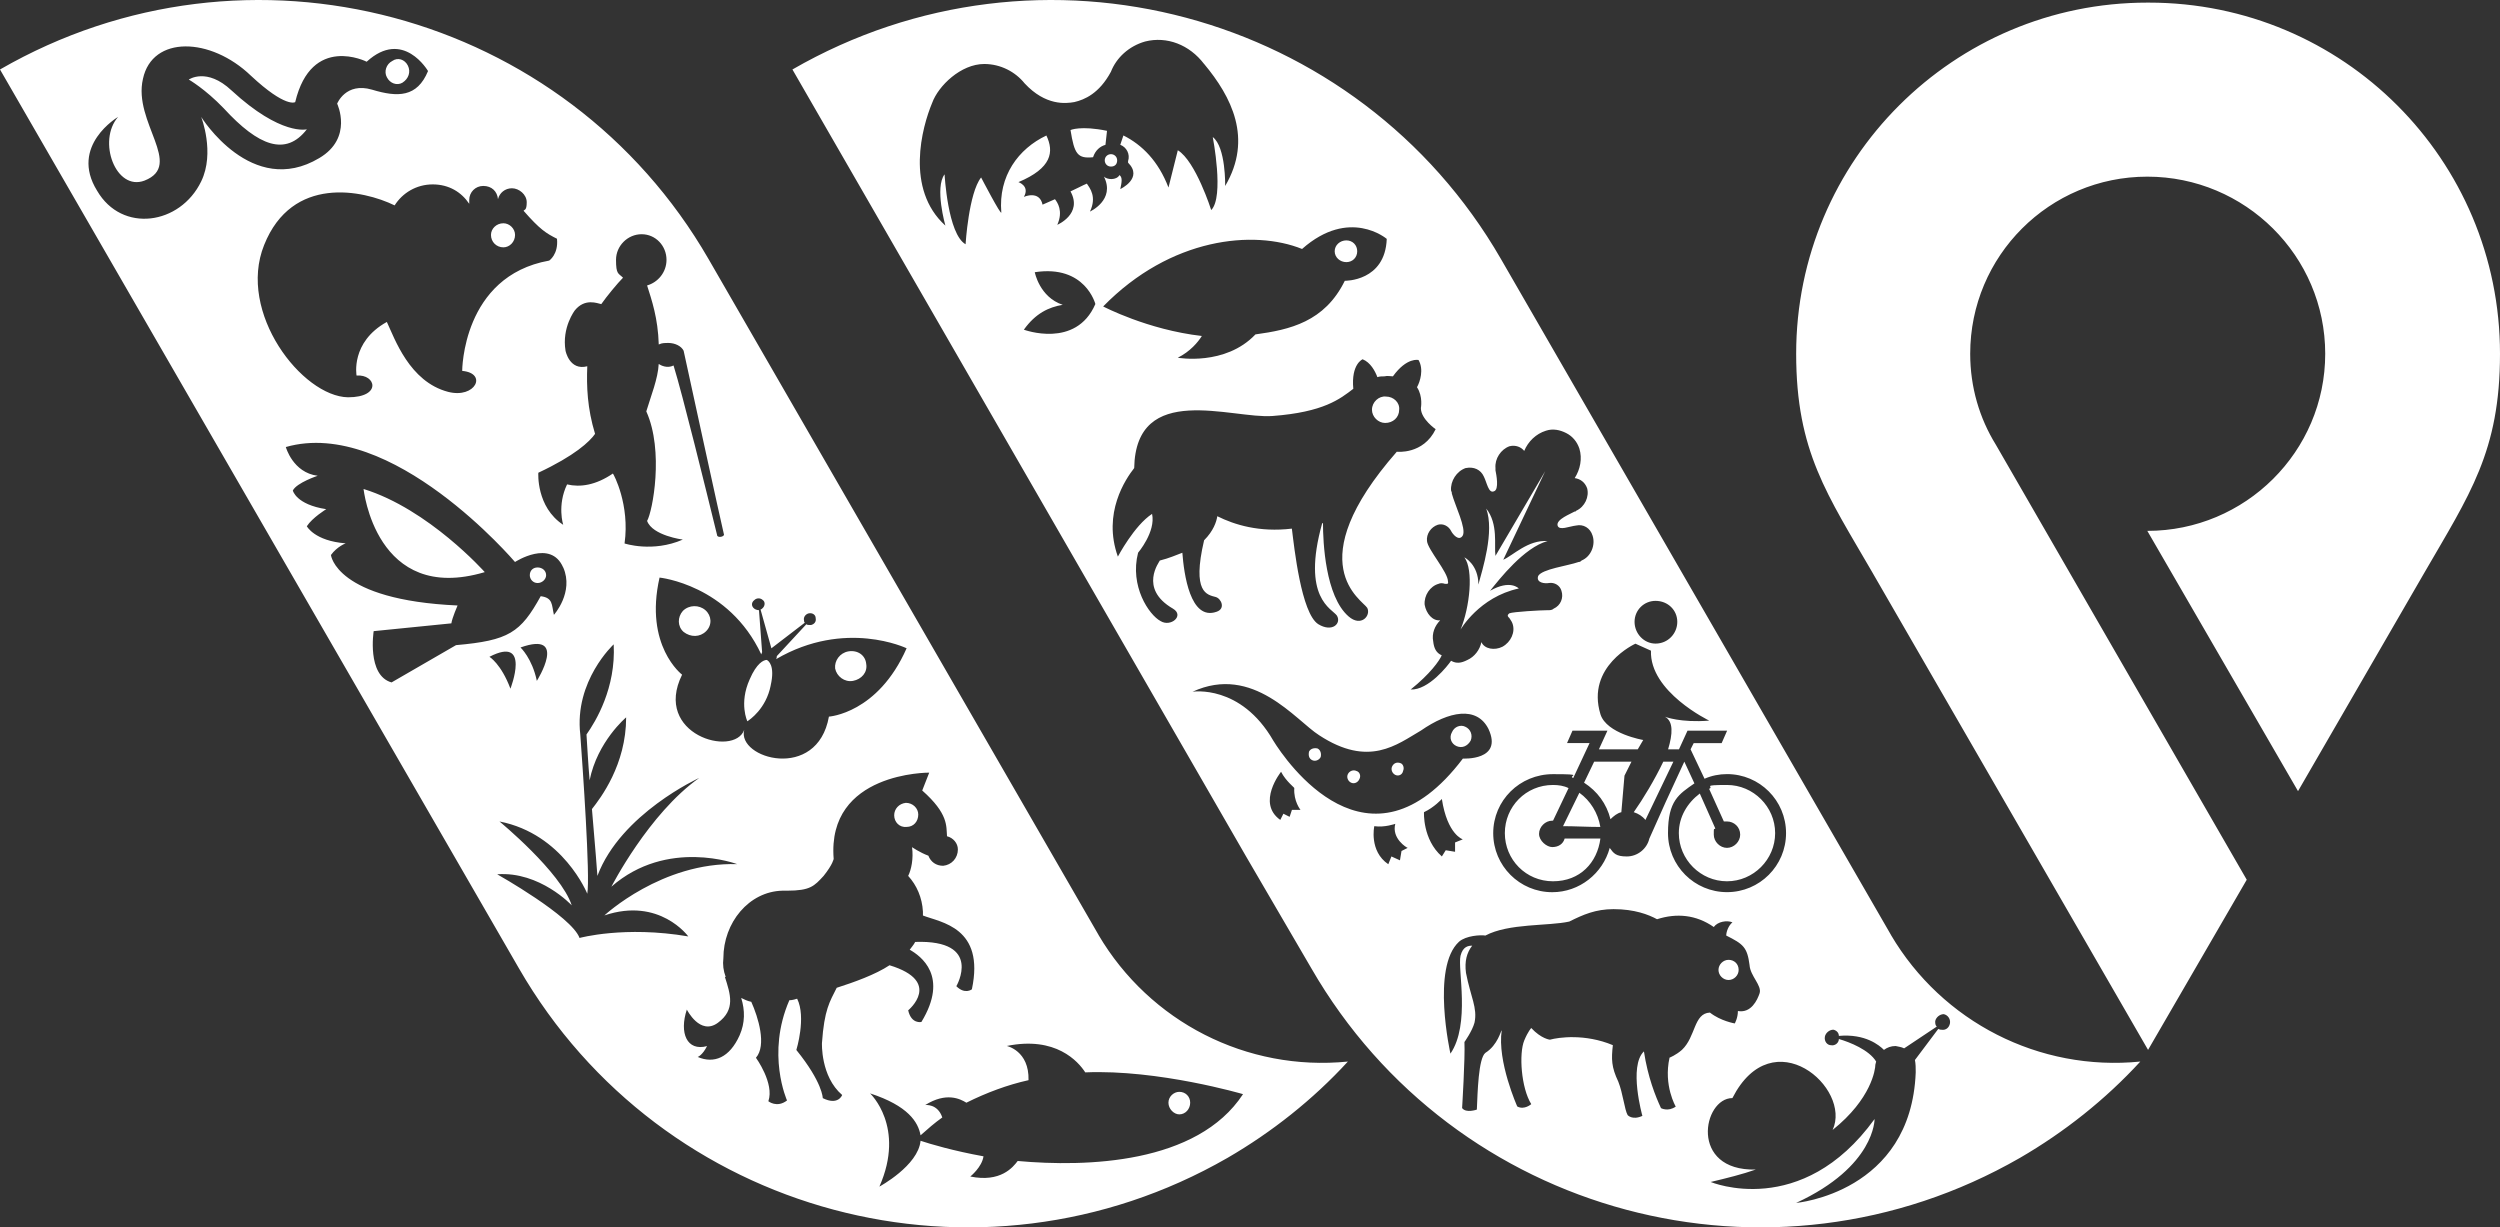 <?xml version="1.0" encoding="UTF-8"?>
<svg id="Layer_1" xmlns="http://www.w3.org/2000/svg" version="1.1" viewBox="0 0 600.18 294.66">
  <rect x="0" y="0" width="600.18" height="294.66" fill="#333333" stroke="none"/>
  <!-- Generator: Adobe Illustrator 29.6.1, SVG Export Plug-In . SVG Version: 2.1.1 Build 9)  -->
  <defs>
    <style>
      .st0 {
        fill: #fff;
        fill-rule: evenodd;
      }
    </style>
  </defs>
  <g id="Layer_x5F_1">
    <g id="_2518075295056">
      <path class="st0" d="M449.67,137.72l66.02,114.33,23.69-40.85-60.24-104.45c-3.92-6.34-6.15-13.8-6.15-21.82,0-23.5,19.02-42.52,42.52-42.52s42.71,19.02,42.71,42.52-19.21,42.52-42.71,42.52h0l36.18,62.48,30.21-52.22c11-19.02,18.28-29.28,18.28-52.78,0-46.63-37.67-84.3-84.3-84.3h-.37c-46.44,0-84.3,37.67-84.3,84.3,0,23.5,7.46,33.76,18.46,52.78h0ZM263.72,224.45c12.31,20.89,35.62,32.83,59.87,30.4-8.39,9.14-18.28,16.97-28.91,23.13-59.68,34.32-135.78,13.99-170.1-45.51L0,16.68C59.5-17.64,135.78,2.69,170.1,62.19l93.63,162.26h-.01ZM186.32,158.24c16.6-9.7,31.33-2.61,31.33-2.61-6.9,15.67-18.65,16.41-18.65,16.41-2.8,15.67-22.19,10.07-20.33,3.17-2.42,6.71-22.01,1.12-14.92-13.24,0,0-9.14-6.9-5.41-23.31,0,0,16.6,1.68,24.43,18.46,0,0,0-.19.19-.56l-.75-10.07c-.37,0-.93-.19-1.12-.37-.75-.56-.75-1.49,0-2.05.56-.56,1.49-.56,2.05,0,.56.37.56,1.31,0,1.87-.19.19-.37.37-.56.37l2.61,9.33,8.02-6.15c-.19-.19-.19-.37-.19-.56-.19-.75.37-1.49,1.12-1.68.93-.19,1.68.37,1.68,1.12.19.93-.37,1.49-1.12,1.68-.56,0-.93,0-1.12-.19l-7.09,7.65c0,.56-.19.75-.19.75l.02-.02ZM200.49,160.48c.37,1.87,2.24,3.36,4.29,2.98s3.54-2.05,3.17-4.1c-.19-2.05-2.05-3.36-4.29-2.98-2.05.37-3.36,2.24-3.17,4.1ZM185.01,164.58c1.12-4.85-.56-5.97-.93-6.15-.75,0-2.42.75-4.1,4.66-2.61,5.78-.56,10.07-.56,10.07.56-.37,4.48-2.98,5.6-8.58h-.01ZM169.53,151.52c1.49-1.49,1.31-3.73-.19-5.04s-3.92-1.31-5.41.19c-1.31,1.49-1.31,3.73.19,5.04,1.68,1.31,3.92,1.31,5.41-.19ZM135.22,136.23c2.61,5.97-2.24,11.38-2.24,11.38-.56-2.42-.19-4.1-3.17-4.48-4.85,8.77-7.65,10.63-20.33,11.75l-15.48,8.95c-5.97-1.68-4.29-12.31-4.29-12.31l18.65-1.87c.19-1.31,1.49-4.29,1.49-4.29-29.28-1.31-30.4-12.12-30.4-12.12,1.49-2.05,3.54-2.8,3.54-2.8-7.46-.56-9.33-4.1-9.33-4.1,1.31-2.05,4.66-4.1,4.66-4.1-7.27-1.12-8.02-4.48-8.02-4.48.93-1.87,5.97-3.54,5.97-3.54-5.97-.75-7.65-6.9-7.65-6.9,25.37-7.27,55.02,27.6,55.02,27.6,0,0,8.58-5.6,11.56,1.31h.02ZM131.11,138.1c0-1.12-.93-1.87-2.05-1.87s-1.87.75-1.87,1.87c0,.93.75,1.87,1.87,1.87s2.05-.93,2.05-1.87ZM124.96,155.44s2.8,2.61,3.92,8.02c0,0,7.65-12.12-3.92-8.02ZM116.38,137.35s-13.43-15.11-29.1-19.96c0-.19,2.8,27.79,29.1,19.96ZM117.5,157.68s2.8,1.68,5.04,7.65c0,0,5.04-12.87-5.04-7.65ZM143.42,210.27s-.56-7.65-1.31-16.04c2.05-2.61,8.21-10.63,8.21-22.01,0,0-6.9,5.78-8.77,15.11-.37-4.29-.56-8.21-.75-11,2.24-3.17,7.09-11.19,6.53-21.64,0,0-9.51,8.77-8.02,21.64.56,7.65,2.42,34.13,1.68,38.23,0,0-5.78-14.36-21.08-17.35,0,0,14.73,12.12,17.35,20.14,0,0-7.65-8.21-17.9-7.46,0,0,17.9,10.07,19.77,15.29,0,0,10.82-2.98,26.11-.37,0,0-6.9-9.51-20.14-5.04,0,0,13.8-12.87,31.89-12.31,0,0-16.79-6.34-30.21,5.41,0,0,8.95-17.53,21.08-26.11,0,0-18.84,8.58-24.43,23.5h-.01ZM161.7,87.74c2.24,7.27,7.65,29.28,10.44,40.66,0,.75,1.49.56,1.68,0-.37-1.31-9.7-44.2-9.7-44.2-.56-1.12-2.05-1.87-3.73-1.87s-1.68.19-2.24.37c-.19-6.34-1.68-10.63-2.8-14.17,2.61-.75,4.66-3.17,4.66-6.15,0-3.36-2.61-6.15-5.97-6.15s-6.15,2.8-6.15,6.15c0,3.54.56,3.17,1.68,4.29-1.31,1.31-3.92,4.48-5.22,6.34-.93-.19-3.92-1.49-6.34,1.49,0,0-3.17,4.1-2.24,9.7,0,0,.93,4.85,5.22,3.73-.19,4.85,0,10.07,1.87,16.23-1.31,1.87-4.85,5.22-13.62,9.33,0,0-.56,8.21,5.97,12.5,0,0-1.49-4.66.93-9.7,3.17.75,6.9.19,11-2.61.19.19,4.1,7.46,2.8,16.79,0,0,6.71,2.24,13.99-.93,0,0-7.27-.93-8.58-4.48,1.31-2.24,4.1-16.79-.19-26.3,1.12-3.73,2.8-7.83,2.98-11.38.56.37,2.05,1.12,3.54.37h.02ZM133.72,57.34c.37,3.73-1.87,5.22-1.87,5.22-20.89,3.73-20.89,26.48-20.89,26.48,6.15.56,3.17,6.71-3.36,5.04-9.33-2.42-12.87-12.87-14.73-16.79-8.77,4.85-7.27,12.87-7.27,12.87,4.66-.37,6.15,5.22-2.05,5.22-11-.19-26.67-20.33-20.14-36.56,6.71-16.79,23.69-13.24,31.33-9.51,1.87-2.98,5.22-5.04,9.14-5.04s6.9,1.87,8.77,4.66v-.93h0c0-1.87,1.49-3.36,3.36-3.36,2.05,0,3.36,1.31,3.54,3.17.37-1.49,1.68-2.61,3.36-2.61s3.54,1.49,3.54,3.36c0,2.05-.56,1.68-.75,2.05,3.92,4.48,5.41,5.41,8.02,6.71v.02ZM123.65,56.4c0-1.49-1.31-2.8-2.8-2.8-1.68,0-2.98,1.31-2.98,2.8,0,1.68,1.31,2.98,2.98,2.98,1.49,0,2.8-1.31,2.8-2.98ZM221.38,189.76c6.34,5.6,5.78,8.58,5.97,11,1.49.37,2.61,1.68,2.61,3.17,0,2.05-1.49,3.73-3.54,3.92-1.68,0-2.98-.93-3.54-2.42-2.05-.75-3.92-2.05-3.92-2.05.37,2.8-.19,5.41-.93,6.9,2.05,2.24,3.36,5.22,3.54,8.58v.93c4.29,1.68,14.92,2.8,11.75,17.72,0,0-1.68,1.31-3.73-.75,0,0,6.53-11.19-9.88-10.63-.37.75-.93,1.31-1.31,1.87,2.61,1.49,9.51,6.34,2.8,17.35,0,0-2.42.56-3.17-2.8,0,0,8.39-6.9-4.48-10.82-3.36,2.24-8.58,4.1-12.68,5.41-1.68,3.36-2.98,5.22-3.54,13.24,0,0-.37,8.02,4.85,12.5,0,0-.93,2.61-4.66.75,0,0,0-3.73-6.34-11.56,0,0,2.42-7.83.19-12.31-1.12.37-1.68.37-1.87.37-5.6,12.87-.56,24.06-.56,24.06-2.42,1.87-4.48.19-4.48.19,1.49-4.29-2.98-10.44-2.98-10.44,2.61-2.98.56-9.7-1.12-13.43-.93-.19-1.68-.56-2.42-.93.93,2.98.93,5.97-.37,8.95-2.42,5.41-6.15,6.9-10.07,5.22,0,0,1.12-.37,2.24-2.61-4.85,1.31-6.71-3.17-4.85-8.77,0,0,3.17,6.34,7.46,3.17s2.98-6.9,1.68-11h.19c-.56-1.49-.75-2.98-.56-4.48,0-8.58,6.15-16.04,14.17-16.23h1.12c5.6,0,6.53-1.12,8.77-3.54,2.24-2.8,2.42-4.1,2.42-4.1-1.68-20.89,22.94-20.7,22.94-20.7l-1.68,4.29-.02-.02ZM220.45,195.54c0-1.49-1.31-2.8-2.98-2.8-1.68.19-2.8,1.49-2.8,2.98,0,1.68,1.31,2.98,2.98,2.8,1.68,0,2.8-1.31,2.8-2.98ZM298.41,262.68c-11,16.79-37.67,17.53-54.09,16.04-1.12,1.49-4.1,5.22-11.38,3.73,0,0,2.8-2.24,3.17-4.85-7.27-1.31-12.87-2.98-15.11-3.73-.56,5.97-9.88,11-9.88,11,6.34-14.36-2.24-22.38-2.24-22.38,9.14,2.98,11.56,6.9,12.12,10.07,1.68-1.49,3.36-2.98,5.22-4.29-1.12-3.36-4.1-2.98-4.1-2.98,5.04-3.17,8.39-1.49,9.88-.56,4.85-2.42,9.88-4.29,14.92-5.41.19-7.09-5.22-8.21-5.22-8.21,11.75-2.42,17.16,3.73,18.84,6.34,17.53-.75,37.86,5.22,37.86,5.22h.01ZM285.73,264.73c0-1.49-1.12-2.61-2.61-2.61-1.31,0-2.61,1.12-2.61,2.61s1.31,2.8,2.61,2.8c1.49,0,2.61-1.31,2.61-2.8ZM102.76,17.05c-2.61,6.34-7.27,6.34-13.43,4.48-6.34-1.87-8.39,3.36-8.39,3.36,0,0,3.92,8.21-4.29,13.06-16.23,9.7-28.35-9.88-28.35-9.88,0,0,3.36,8.58,0,15.48-5.04,10.44-19.02,12.5-24.99,2.24-6.71-10.82,5.04-17.72,5.04-17.72-5.04,5.78-.56,17.9,6.34,15.29,9.51-3.73-2.8-13.99-.37-24.43,2.24-10.44,16.23-10.07,25.92-.75,8.39,7.83,10.63,6.34,10.63,6.34,3.92-16.41,17.16-9.7,17.16-9.7,8.77-8.02,14.73,2.24,14.73,2.24h0ZM96.61,19.85c1.49-.93,2.05-2.61,1.31-4.1s-2.42-2.05-3.73-1.12c-1.49.75-2.05,2.61-1.31,3.92.75,1.49,2.42,2.05,3.73,1.31h0ZM73.67,31.04s-6.15,1.68-18.09-9.33c-5.97-5.6-10.26-2.61-10.26-2.61,0,0,3.92,2.24,8.39,6.9,8.39,9.14,14.92,11.56,19.96,5.04ZM453.96,224.45c12.31,20.89,35.62,32.83,59.87,30.4-8.39,9.14-18.28,16.97-28.91,23.13-59.68,34.32-135.78,13.99-170.1-45.51l-15.67-26.86L190.24,16.68c59.5-34.32,135.78-13.99,170.1,45.51l93.63,162.26h-.01ZM334.97,197.78s-2.61.93-5.04.56c0,0-1.31,5.97,3.36,9.14l.75-1.87,2.05.93.37-2.24,1.49-.75c-.19,0-3.92-2.24-2.98-5.78h0ZM402.67,149.29c0-2.8-2.24-5.04-5.22-5.04-2.8,0-5.04,2.24-5.04,5.04s2.24,5.22,5.04,5.22c2.98,0,5.22-2.42,5.22-5.22ZM409.2,186.96c1.68-.75,3.54-1.12,5.41-1.12,7.83,0,14.17,6.34,14.17,14.17s-6.34,14.17-14.17,14.17-14.17-6.34-14.17-14.17,2.61-9.33,6.34-11.94l-2.42-5.22-4.48,9.7-3.92,8.77h0c-.56,2.42-2.8,4.29-5.41,4.29s-3.17-.75-4.1-2.05c-1.68,6.15-7.27,10.63-13.8,10.63-7.83,0-14.17-6.34-14.17-14.17s6.34-14.17,14.36-14.17,3.36.37,4.85.93l3.92-8.39h-5.41l1.31-2.98h8.39l-2.05,4.48h9.33l1.31-2.24s-8.77-1.49-10.26-6.15c-3.54-11.56,8.39-16.97,8.39-16.97l3.73,1.68c-.37,9.88,13.99,16.79,13.99,16.79-6.9.56-10.63-.93-10.63-.93,2.05,1.12,1.87,4.1.75,7.83h2.61l2.05-4.48h9.51l-1.31,2.98h-6.71l-.75,1.49h0l3.36,7.09-.02-.02ZM376.56,189.2c-1.12-.56-2.42-.75-3.73-.75-6.53,0-11.56,5.22-11.56,11.56s5.04,11.56,11.56,11.56,10.63-4.48,11.38-10.26h-8.58c-.37,1.31-1.49,2.05-2.98,2.05-1.31,0-3.17-1.49-3.17-3.17s1.49-3.17,3.17-3.17h.19l3.73-7.83h-.01ZM375.25,198.34c2.8,0,5.97.19,8.95.19-.56-3.36-2.42-6.34-5.04-8.21l-3.92,8.02h0ZM408.08,190.5c-2.98,2.24-5.04,5.6-5.04,9.51,0,6.34,5.22,11.56,11.56,11.56s11.56-5.22,11.56-11.56-5.22-11.56-11.56-11.56-2.98.37-4.29.93l3.54,7.83h.75c1.68,0,3.17,1.31,3.17,3.17,0,1.68-1.49,3.17-3.17,3.17s-3.17-1.49-3.17-3.17c0-1.87,0-1.12.37-1.49l-3.73-8.39h0ZM382.71,182.86l-2.42,5.04c3.17,2.05,5.41,5.04,6.34,8.77.75-.75,1.68-1.49,2.61-1.68l.75-8.77,1.68-3.36h-8.96ZM399.31,182.86c-2.05,4.29-4.85,8.95-7.09,12.12,1.12.37,2.05.93,2.8,1.87l4.29-8.95,2.42-5.04h-2.42,0ZM468.13,245.71c.19-1.12-.56-2.05-1.49-2.24-.93,0-1.87.75-2.05,1.68,0,.56,0,.93.37,1.31l-7.83,5.22c-.75-.37-1.31-.37-2.05-.56-1.12,0-2.05.37-2.8.93-1.12-1.12-4.48-3.92-10.82-3.36,0-.75-.56-1.31-1.31-1.49-.93,0-1.87.75-2.05,1.68-.19,1.12.56,2.05,1.49,2.05.93.19,1.87-.56,1.87-1.49,2.61.75,7.27,2.61,8.95,5.41,0,.19-.19.56-.19.75,0,1.12-.93,8.21-10.26,15.67,4.66-10.07-14.36-26.67-24.06-7.65-7.09,0-10.44,17.53,5.6,17.16-3.17,1.12-6.9,2.05-10.82,2.98,0,0,21.82,9.14,39.35-15.11,0,0,.19,11.38-18.84,20.14,0,0,27.6-2.42,28.72-31.33,0-1.12,0-2.05-.19-2.98l5.6-7.46c.37.19.56.19.75.19,1.12.19,1.87-.56,2.05-1.49h.01ZM289.09,15.37c6.53,7.83,11.75,17.9,5.04,29.28,0,0,.19-9.33-2.98-11.75,0,0,2.8,14.36-.37,17.53,0,0-3.73-11.75-8.02-14.36l-2.24,8.95c-2.42-6.34-6.34-10.26-10.82-12.5l-.75,2.24c1.49.56,2.42,2.24,1.87,3.92v.37c3.73,3.73-1.87,6.34-1.87,6.34.37-1.68.56-2.8-.19-3.36-.75,1.31-2.98,1.12-3.73.37,2.8,5.6-3.36,8.39-3.36,8.39,1.68-3.54,0-5.6-.75-6.71-1.31.56-1.87.93-3.92,1.87,2.98,5.41-3.17,8.02-3.17,8.02,1.49-3.36,0-5.41-.56-6.15l-2.98,1.31c-.75-3.54-4.48-1.87-4.48-1.87,1.49-2.61-1.31-3.54-1.31-3.54,8.02-3.36,8.58-7.27,6.71-11.19-6.71,3.17-11.56,9.7-10.82,18.46,0,.93-4.85-8.39-4.85-8.39-2.98,3.73-3.73,16.04-3.73,16.04-4.29-2.42-5.04-16.79-5.04-16.79-2.42,3.17.19,12.31.19,12.31-9.7-8.77-5.6-23.69-3.17-29.47,1.49-4.1,6.9-9.33,12.5-9.33,3.92,0,7.46,1.87,9.7,4.66,5.04,5.41,9.88,4.85,11.94,4.48,2.42-.56,5.97-2.05,8.77-7.27,1.31-3.36,4.29-6.15,8.21-7.27,5.22-1.31,10.63.75,14.17,5.41h0ZM268.2,38.5c0-.93-.75-1.49-1.49-1.49s-1.49.56-1.49,1.49c0,.75.56,1.49,1.49,1.49s1.49-.56,1.49-1.49ZM265.77,31.41c-6.34-1.31-8.77-.19-8.77-.19.93,5.78,1.68,6.9,5.41,6.53.56-1.68,1.68-2.61,2.98-2.98l.37-3.36h.01ZM351.94,112.36c1.87-.37,3.54.37,4.29,2.05h0c.75,1.49,1.12,4.1,2.42,3.54,1.31-.37.56-4.1.37-5.04v-.56c-.19-2.24,1.31-4.48,3.36-5.22,1.49-.37,2.8.19,3.54,1.12.93-2.24,2.8-4.1,5.22-4.85,1.68-.56,3.36-.19,4.85.56s2.61,2.05,3.17,3.73c.75,2.42.19,5.04-1.12,7.09,1.31.19,2.42.93,2.98,2.42.56,2.05-.56,4.48-2.61,5.41l-.19.19h-.19c-.93.56-4.48,1.87-4.1,3.36.37,1.31,2.8.19,4.48,0h0c1.68-.37,3.36.56,3.92,2.42.75,2.24-.37,5.04-2.61,5.97-.19.19-.37.37-.75.37-2.61.93-8.77,1.68-9.7,3.36-.56,1.68,1.68,1.87,2.61,1.68,1.31-.19,2.61.56,2.98,1.87.56,1.68-.19,3.54-1.87,4.29-.37.37-.93.37-1.31.37h-.19c-1.49,0-8.21.37-9.14.75-.75.56-.19.93,0,1.12.19.37.56.75.75,1.31.75,2.05-.37,4.48-2.42,5.6-1.87.93-4.29.56-5.04-1.12-.37,1.87-1.68,3.54-3.36,4.29-1.49.75-2.61.93-3.92.19-.75,1.12-5.41,7.09-9.7,6.9,4.66-3.73,6.9-6.9,7.46-8.21-1.31-.56-1.87-1.68-2.05-3.36-.37-1.87.37-3.73,1.68-5.04-1.87.19-3.36-1.68-3.73-3.73-.19-2.24,1.31-4.48,3.36-5.04.37-.19.93-.19,1.49,0,.37,0,.93.19.75-.56,0-2.24-4.85-7.65-5.04-9.7-.19-1.68.93-3.36,2.61-3.92,1.31-.37,2.61.37,3.17,1.49.37.75,1.87,2.61,2.8,1.12.93-1.68-1.87-7.27-2.61-10.07,0-.19,0-.37-.19-.75-.19-2.24,1.31-4.66,3.54-5.41h.04ZM356.79,122.06c2.05,5.6-.93,14.73-1.87,18.28,0-4.85-3.36-6.53-3.36-6.53,2.24,2.98,1.31,11.94-.93,17.35,0,0,4.48-7.83,13.99-9.88,0,0-2.05-2.24-6.9.56,2.24-2.8,8.21-10.44,13.8-11.94-4.66-.37-8.39,3.54-10.63,4.48l10.07-21.26-11.94,20.33c-.37-2.42.75-7.65-2.24-11.38h.01ZM420.02,231.72c.19,2.61,2.98,4.85,2.42,6.71-.56,1.68-2.05,4.85-5.22,4.29,0,1.68-.75,2.98-.75,2.98,0,0-3.36-.56-5.97-2.61-3.92.19-3.36,5.78-6.71,8.95-1.49,1.31-2.98,1.87-2.98,1.87-1.49,6.71,1.49,11.75,1.49,11.75-1.87,1.31-3.54.37-3.54.37-1.31-2.8-3.17-7.46-4.1-13.62-3.73,3.54-.37,15.48-.37,15.48-2.42,1.12-3.54-.19-3.54-.19-.75-1.31-1.12-5.22-2.24-8.02-1.68-3.54-1.68-5.41-1.31-8.77-6.71-2.8-13.06-1.87-15.11-1.31,0,0-2.05-.19-4.48-2.8,0,0-.75.75-1.68,2.98-1.31,3.17-.75,11.38,1.68,15.29,0,0-1.68,1.49-3.36.56,0,0-4.85-10.82-3.73-18.28-.19,0-.93,3.54-3.92,5.41-1.68,1.31-1.87,9.51-2.05,13.62,0,0-2.61.93-3.54-.37,0,0,.75-12.12.56-15.85,0,0,1.87-2.61,2.42-4.66.75-3.54-.93-6.15-2.05-11.94-.37-2.8.19-4.85,1.49-6.53-.93,0-2.24.19-2.8,2.42-.75,3.17,2.42,16.41-2.42,23.5,0,0-4.66-20.7,2.05-26.86,1.68-1.49,5.22-1.68,6.34-1.49,5.6-2.98,15.11-2.24,20.14-3.36,3.36-1.68,6.34-2.98,10.63-2.98,5.04,0,8.39,1.31,10.44,2.42,4.66-1.49,9.33-1.12,13.62,1.87.93-1.31,3.17-1.68,4.48-1.12-.93.75-1.49,2.24-1.49,3.17,4.1,2.05,5.04,2.8,5.6,7.09v.03ZM414.98,235.27c1.31,0,2.42-1.12,2.42-2.42,0-1.49-1.12-2.42-2.42-2.42s-2.42,1.12-2.42,2.42,1.12,2.42,2.42,2.42ZM341.12,98c0,2.61,3.54,5.04,3.54,5.04-2.98,6.15-9.33,5.41-9.33,5.41-23.69,27.04-8.21,35.62-7.09,37.49.93,1.87-1.49,4.66-4.48,2.05-5.6-4.85-6.15-17.9-6.15-22.38h-.19c-5.04,18.09,2.42,20.52,3.54,22.19,1.12,1.87-1.12,4.1-4.48,2.05-4.1-2.61-5.78-18.46-6.34-22.94-7.83.93-13.8-.93-17.9-2.98-.19,1.31-.93,3.54-3.17,5.78-2.98,12.68.75,13.06,2.8,13.62,1.31.37,2.42,2.8.19,3.54-6.34,2.24-7.83-9.14-8.21-14.17-1.49.56-3.17,1.31-5.41,1.87,0,.19-5.22,6.71,3.17,11.56,2.8,1.68-.56,4.48-2.98,2.98-2.8-1.49-7.46-8.39-5.41-16.41,0,0,4.29-5.04,3.36-9.33-4.29,2.8-8.21,10.26-8.21,10.26-3.73-10.44,1.87-18.65,3.92-21.26.37-20.89,23.5-11.75,33.2-12.5,12.31-.93,16.23-4.1,19.4-6.53-.56-5.97,2.24-7.09,2.24-7.09,1.87.75,2.98,2.8,3.54,4.29.56-.19,1.12-.19,1.68-.19.75-.19,1.49,0,2.05,0,3.36-4.66,6.15-3.92,6.15-3.92,1.31,2.24.37,5.22-.37,6.53,1.49,2.24.93,5.04.93,5.04h.01ZM335.9,98.37c.19-1.68-1.31-3.17-3.17-3.17-1.68-.19-3.36,1.31-3.36,3.17,0,1.68,1.49,3.17,3.17,3.17,1.87,0,3.36-1.31,3.36-3.17ZM332.92,57.34c-.37,10.26-10.07,10.07-10.07,10.07-4.85,9.88-13.24,11.75-21.45,12.87-7.27,7.65-18.65,5.6-18.65,5.6,2.98-1.49,4.85-3.73,5.78-5.22-13.06-1.49-23.69-7.09-23.69-7.09,16.23-16.6,36.18-18.46,47.75-13.8,11.38-10.07,20.33-2.42,20.33-2.42h0ZM262.97,73h0s-2.42-9.51-14.55-7.65c0,0,1.12,5.97,6.71,7.83-3.36.56-6.53,2.05-9.33,5.97,0,0,12.5,4.66,17.16-6.15h.01ZM325.83,60.32c0-1.49-1.12-2.61-2.61-2.61s-2.8,1.12-2.8,2.61,1.31,2.61,2.8,2.61,2.61-1.12,2.61-2.61ZM357.35,175.02c3.54,7.65-6.15,7.09-6.15,7.09-22.57,29.84-42.52.56-45.51-4.29-7.83-13.62-19.4-11.75-19.4-11.75,14.55-6.71,24.81,6.9,30.4,10.44,11.94,7.83,18.65,2.24,24.43-1.12,6.71-4.66,13.43-5.97,16.23-.37h0ZM353.06,177.82c.56-1.31,0-2.8-1.31-3.36-1.12-.56-2.61,0-3.17,1.31-.75,1.31-.19,2.8,1.12,3.36s2.61,0,3.36-1.31ZM336.83,185.1c.37-.75,0-1.68-.56-1.87-.93-.37-1.68,0-2.05.75s0,1.68.75,2.05,1.68,0,1.87-.93h-.01ZM326.39,186.96c.37-.75,0-1.68-.75-1.87-.75-.37-1.68,0-2.05.75s0,1.68.75,2.05,1.68,0,2.05-.93h0ZM307.55,185.28s-5.97,7.46-.19,11.56l.75-1.49,1.49.75.56-1.68h2.05s-1.68-2.05-1.49-5.22c.19,0-2.05-1.68-3.17-3.92ZM351.19,201.51s-3.73-1.12-5.04-9.7c0,0-1.87,2.05-4.29,3.17,0,0-.37,6.53,4.29,10.63l.93-1.49,2.24.37v-2.24l1.87-.75h0ZM317.06,181.74c.19-.75,0-1.68-.75-2.05-.75-.19-1.68,0-2.05.75-.19.93,0,1.68.75,2.05s1.68,0,2.05-.75Z"/>
    </g>
  </g>
</svg>